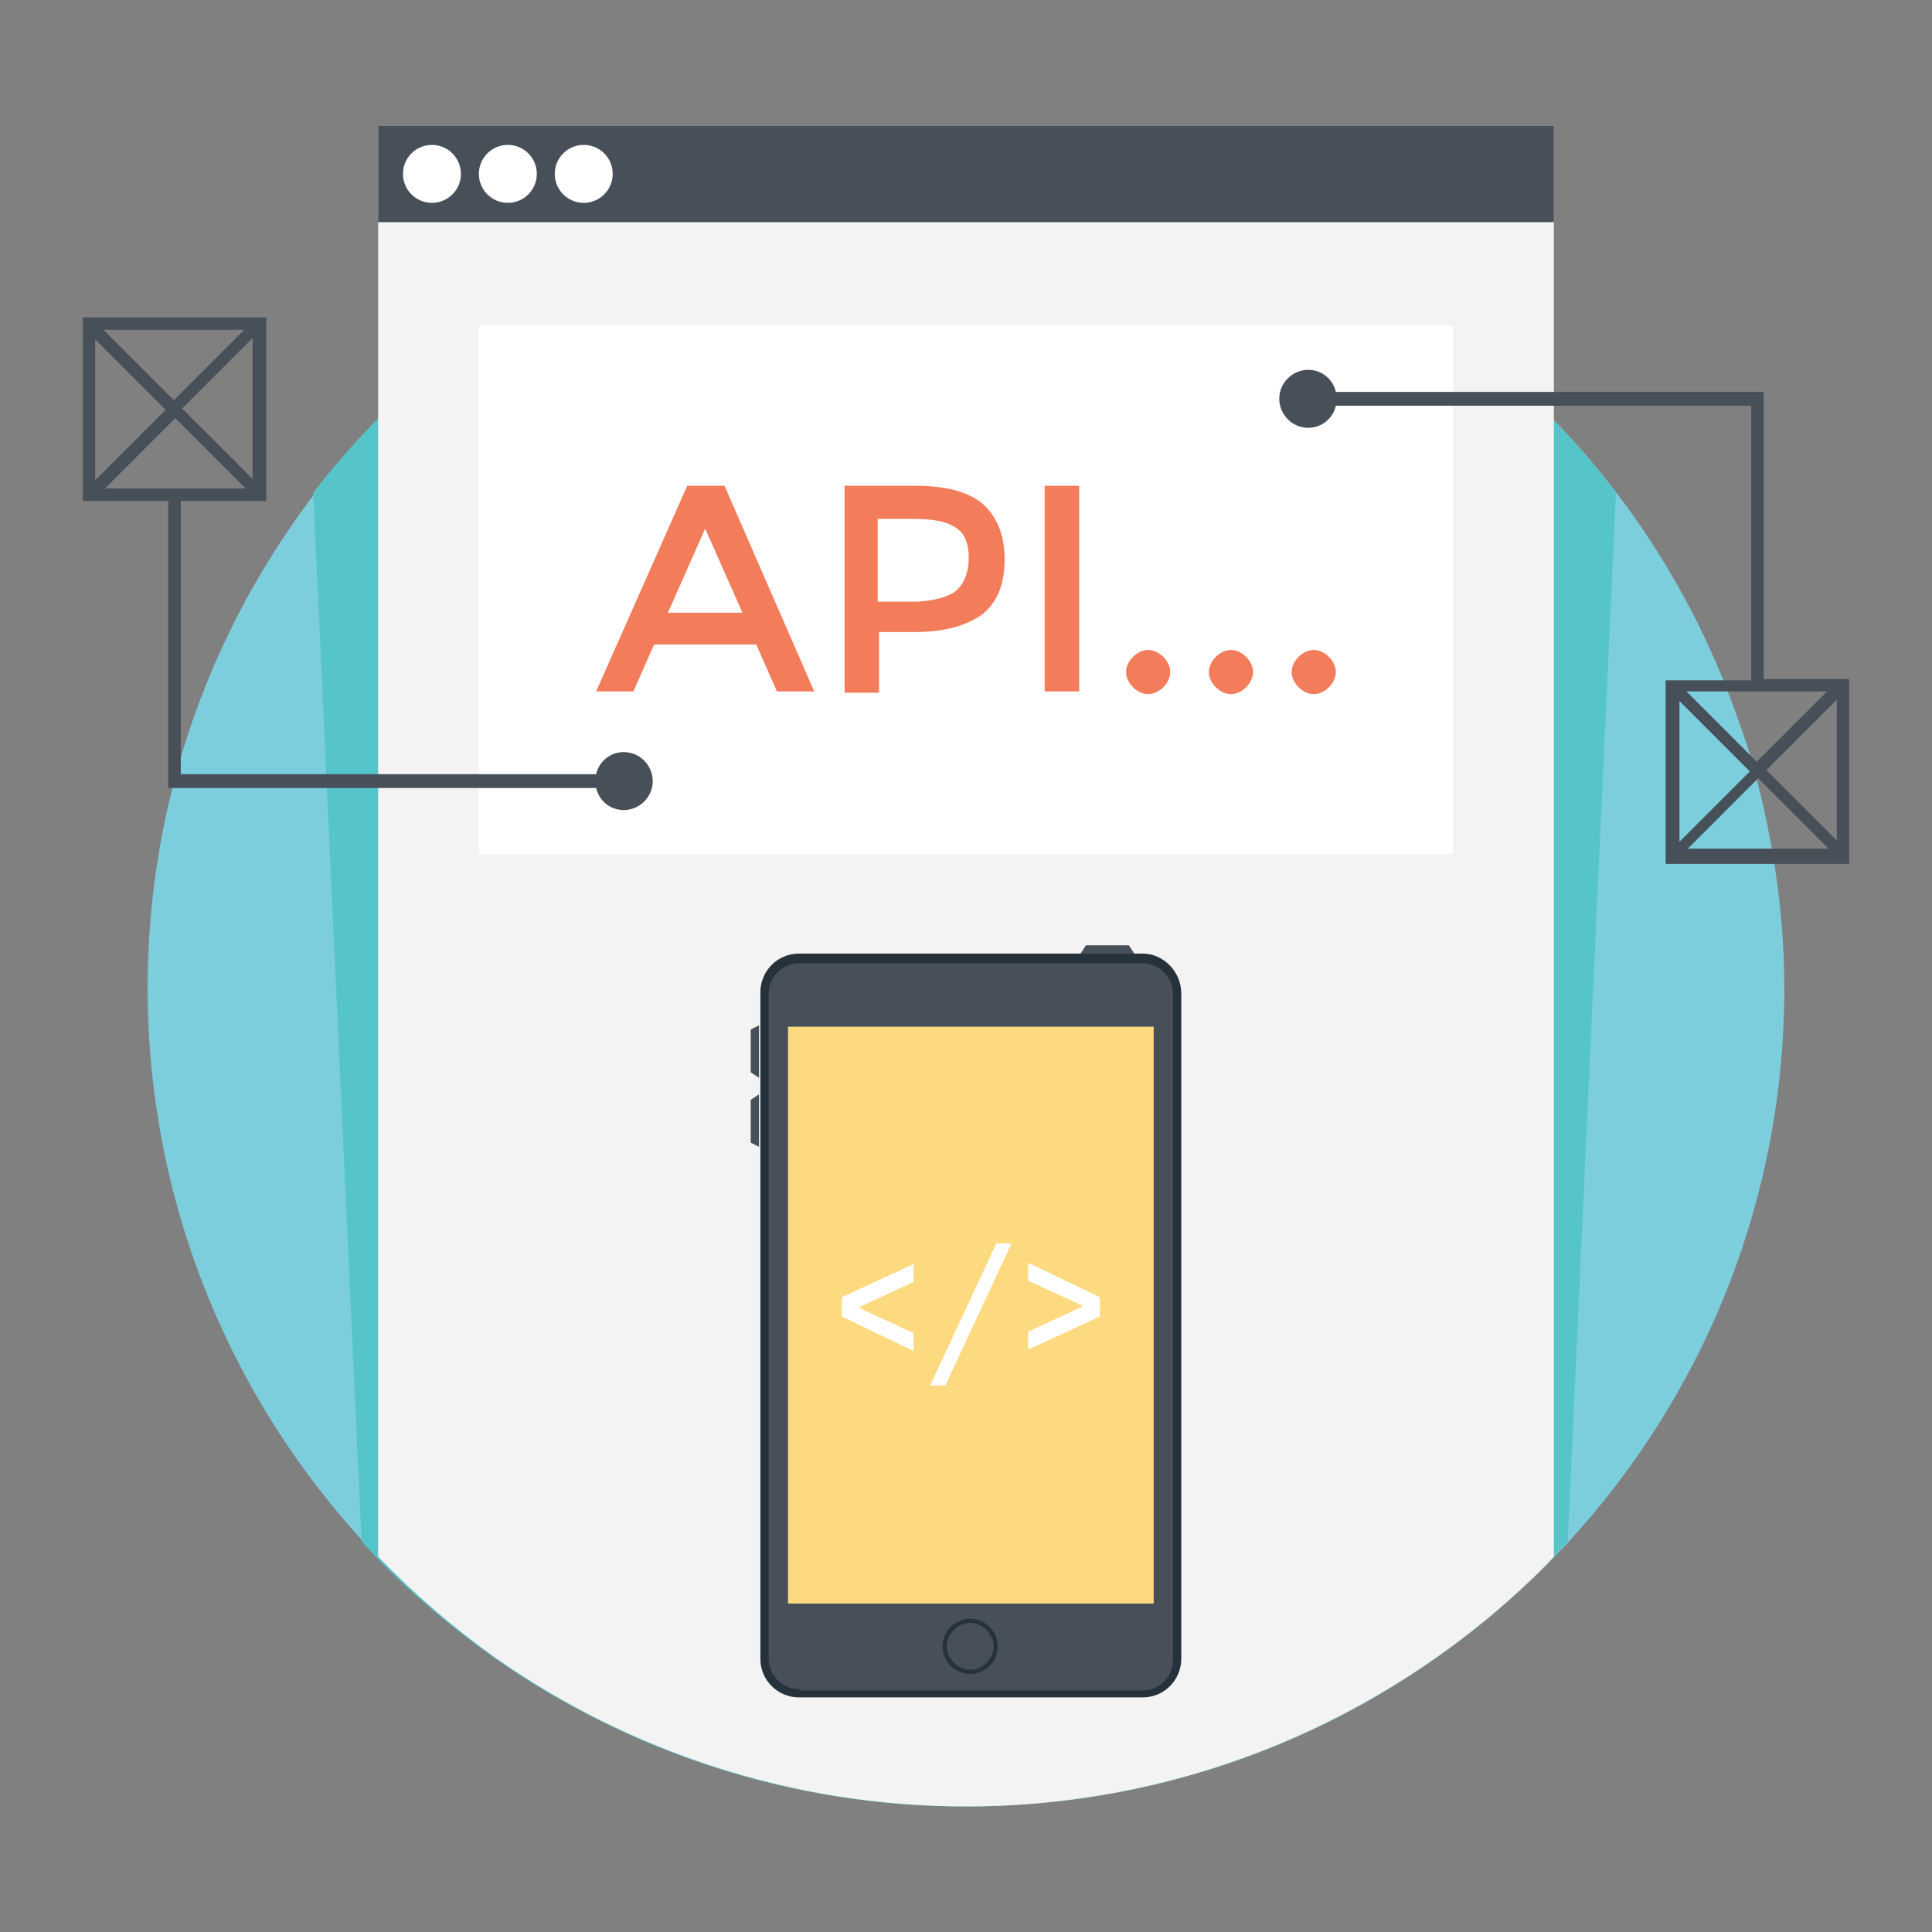 <svg xmlns="http://www.w3.org/2000/svg" xml:space="preserve" viewBox="0 0 140 140" id="api-interface">
  <rect x="0" y="0" width="140" height="140" fill="#808080" stroke="none"/>
  <path fill="#7dcedc" d="M129.3 71.6c0 32.7-26.5 59.3-59.3 59.3-33.1 0-59.3-26.9-59.3-59.3C10.7 39 37.2 12.4 70 12.4c25 0 46.6 15.5 55.2 37.7.6 1.6 1.2 3.2 1.7 4.9 1.5 5.3 2.4 10.9 2.4 16.6z"></path>
  <path fill="#55c5ca" d="m117.1 35.7-3.5 76c-1.3 1.5-2.8 2.9-4.3 4.2-10.5 9.3-24.3 15-39.4 15-12.6 0-24.4-4-34-10.7-3.5-2.5-6.8-5.3-9.7-8.5l-3.5-76c11-14.2 28.1-23.3 47.3-23.3 4.5 0 8.8.5 13 1.4 3.5.8 6.9 1.9 10.2 3.3 9.5 4 17.7 10.5 23.9 18.6z"></path>
  <path fill="#f3f3f3" d="M112.6 9.1v103.7c-1 1.1-2.1 2.1-3.2 3.1-10.5 9.3-24.3 15-39.4 15-12.6 0-24.4-4-34-10.7-3.1-2.2-6-4.7-8.6-7.4V9.1h85.2z"></path>
  <path d="M27.4 9.1h85.2v7H27.4z" fill="#474f59"></path>
  <path d="M34.7 23.6h70.6v38.3H34.7z" fill="#fff"></path>
  <circle cx="31.3" cy="12.6" r="2.1" fill="#fff"></circle>
  <circle cx="36.8" cy="12.6" r="2.1" fill="#fff"></circle>
  <circle cx="42.3" cy="12.6" r="2.1" fill="#fff"></circle>
  <path d="m47.4 46.7-1.5 3.4h-2.7l6.6-14.9h2.7L59 50.1h-2.7l-1.5-3.4h-7.4zm6.4-2.3-2.7-6.1-2.7 6.1h5.4zM71.2 36.5c1 .9 1.6 2.2 1.6 4 0 1.8-.5 3.1-1.6 4-1.1.8-2.7 1.3-4.9 1.3h-2.6v4.4h-2.5v-15h5.1c2.2 0 3.8.4 4.9 1.3zm-1.8 6.2c.5-.5.8-1.3.8-2.3 0-1-.3-1.8-1-2.2-.6-.4-1.6-.6-3-.6h-2.6v6h2.9c1.4-.1 2.4-.4 2.9-.9zM75.7 35.2h2.5v14.9h-2.5V35.2zM82.1 49.8c-.3-.3-.5-.7-.5-1.1 0-.4.2-.8.5-1.1.3-.3.7-.5 1.1-.5.4 0 .8.2 1.1.5.3.3.5.7.5 1.1 0 .4-.2.8-.5 1.1-.3.3-.7.5-1.1.5-.4 0-.8-.2-1.1-.5zM88.1 49.8c-.3-.3-.5-.7-.5-1.1 0-.4.2-.8.5-1.1.3-.3.7-.5 1.1-.5.4 0 .8.2 1.1.5.3.3.5.7.5 1.1 0 .4-.2.8-.5 1.1-.3.3-.7.5-1.1.5-.4 0-.8-.2-1.1-.5zM94.1 49.8c-.3-.3-.5-.7-.5-1.1 0-.4.2-.8.5-1.1.3-.3.7-.5 1.1-.5.4 0 .8.2 1.1.5.3.3.5.7.5 1.1 0 .4-.2.8-.5 1.1-.3.3-.7.5-1.1.5-.4 0-.8-.2-1.1-.5z" fill="#f37c5a"></path>
  <path d="M127.8 49.2V28.4h-31c-.2-.9-1-1.6-2-1.6-1.1 0-2.1.9-2.1 2.1 0 1.1.9 2.1 2.1 2.1 1 0 1.8-.7 2-1.6h30.1v19.9h-6.2v13.3H134V49.2h-6.2zm4.6.9-5.1 5.1-5.1-5.1h10.2zm-10.7.7 5.1 5.1-5.1 5.1V50.8zm.6 10.7 5.1-5.1 5.1 5.1h-10.2zm10.8-.6-5.1-5.1 5.1-5.1v10.2zM12.2 36.3v20.8h31c.2.9 1 1.6 2 1.6 1.1 0 2.1-.9 2.1-2.1 0-1.1-.9-2.1-2.1-2.1-1 0-1.8.7-2 1.6H13.1V36.3h6.2V23H6v13.3h6.2zm-4.6-.9 5.1-5.1 5.1 5.1H7.6zm10.7-.7-5.1-5.1 5.1-5.1v10.2zm-.6-10.8L12.6 29l-5.1-5.1h10.2zm-10.8.7 5.1 5.1-5.1 5.1V24.6z" fill="#474f59"></path>
  <path d="M82.8 69.1H57.9c-1.6 0-2.8 1.3-2.8 2.8v48.3c0 1.6 1.3 2.8 2.8 2.8h24.9c1.6 0 2.8-1.3 2.8-2.8V72c0-1.6-1.3-2.9-2.8-2.9z" fill="#25313b"></path>
  <path d="M57.9 122.4c-1.2 0-2.2-1-2.2-2.2V72c0-1.2 1-2.2 2.2-2.2h24.9c1.2 0 2.2 1 2.2 2.2v48.3c0 1.2-1 2.2-2.2 2.2H57.9z" fill="#474f59"></path>
  <path fill="#fdda7f" d="M57.1 74.4h26.5v41.8H57.1z"></path>
  <path d="M70.3 121.3c-1.1 0-2-.9-2-2s.9-2 2-2 2 .9 2 2-.9 2-2 2zm0-3.7c-.9 0-1.7.8-1.7 1.7s.8 1.7 1.7 1.7c.9 0 1.7-.8 1.7-1.7s-.8-1.7-1.7-1.7z" fill="#25313b"></path>
  <path d="M81.8 68.5h-3.1l-.4.6h3.9zM54.4 74.6v3.1l.6.4v-3.8zM54.4 79.7v3.1l.6.3v-3.8z" fill="#474f59"></path>
  <path d="M61 95.4V94l5.2-2.4v1.3l-3.9 1.8v.1l3.9 1.8v1.3L61 95.4zM72.2 90.1h1.1l-4.8 10.3h-1.1l4.8-10.3zM79.7 94v1.4l-5.2 2.4v-1.3l3.9-1.8v-.1l-3.9-1.8v-1.3l5.2 2.5z" fill="#fff"></path>
</svg>
